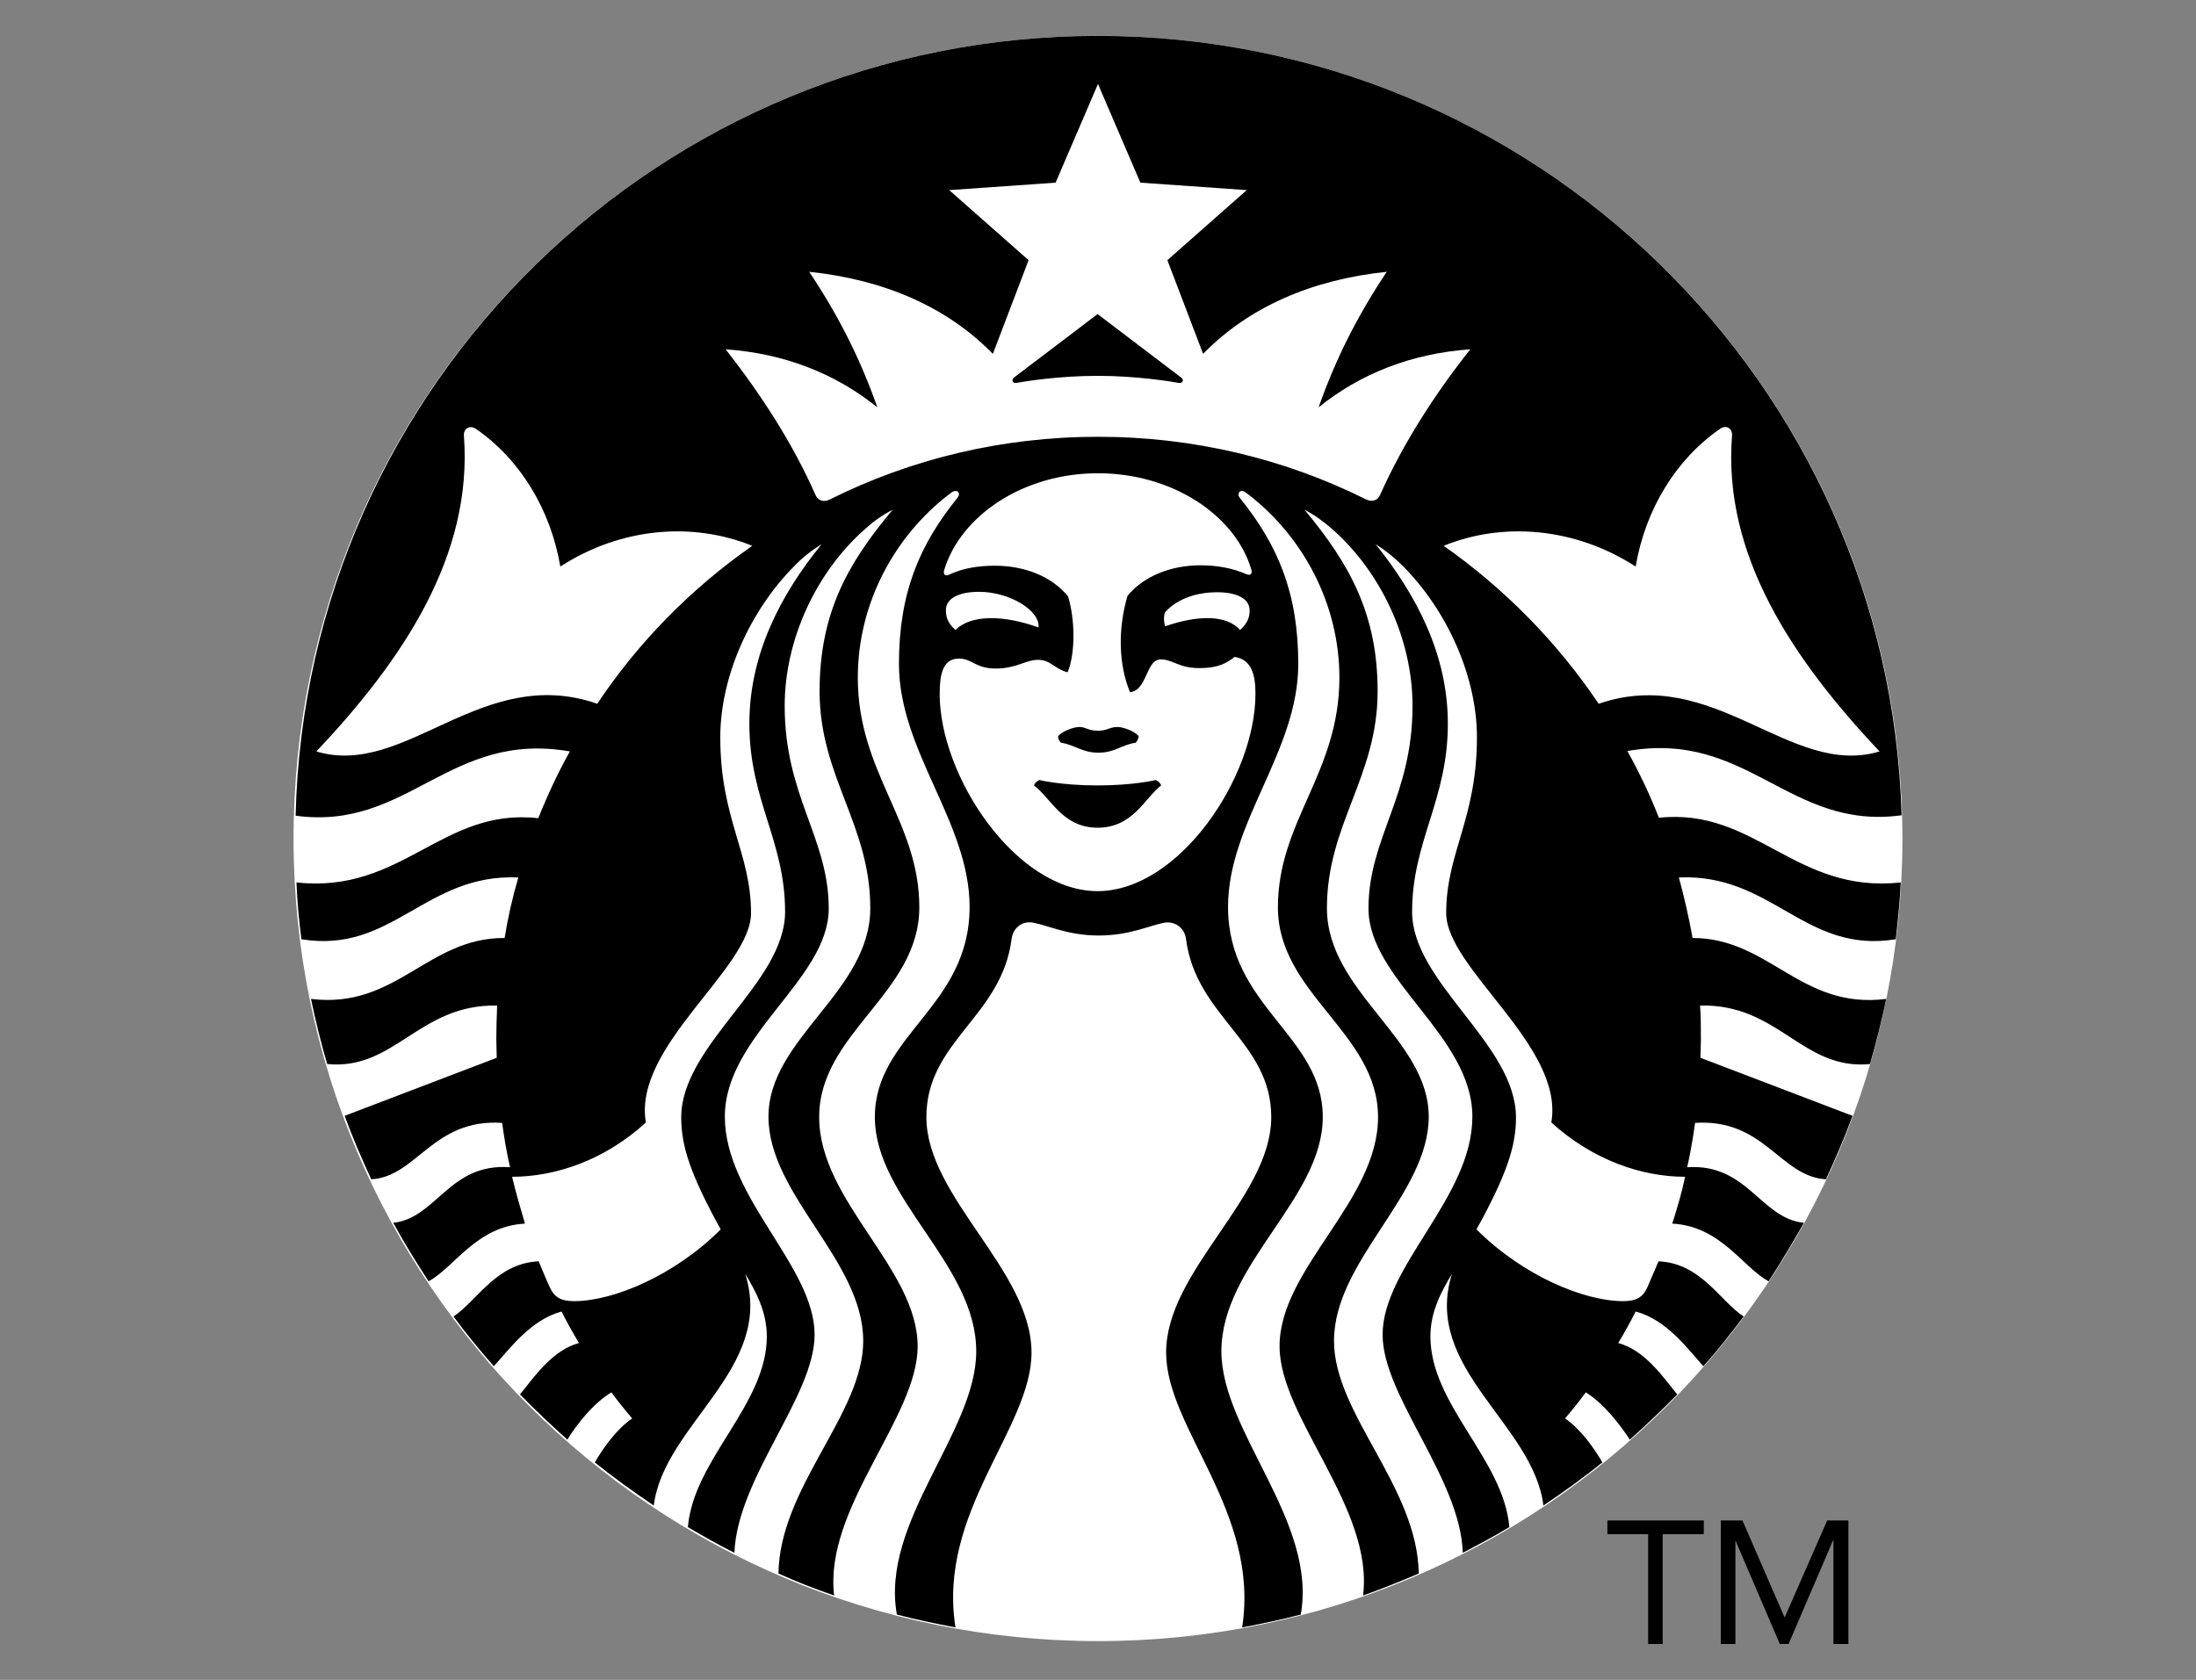 <?xml version="1.0" encoding="UTF-8"?>
<svg xmlns="http://www.w3.org/2000/svg" width="264" height="202" viewBox="0 0 264 202" fill="none">
  <rect x="0" y="0" width="264" height="202" fill="#808080" stroke="none"/>
  <g clip-path="url(#clip0_14161_17926)">
    <path d="M131.998 197.335C185.409 197.335 228.707 154.126 228.707 100.825C228.707 47.525 185.409 4.316 131.998 4.316C78.587 4.316 35.289 47.525 35.289 100.825C35.289 154.126 78.587 197.335 131.998 197.335Z" fill="white" style="fill:white;fill-opacity:1;"></path>
    <path d="M141.689 46.04C140.839 45.891 136.743 45.193 131.948 45.193C127.153 45.193 123.057 45.891 122.207 46.04C121.708 46.14 121.558 45.642 121.907 45.392C122.257 45.143 131.948 37.765 131.948 37.765L141.989 45.392C142.388 45.642 142.189 46.14 141.689 46.04ZM124.955 93.796C124.955 93.796 124.455 93.996 124.305 94.445C126.354 95.99 127.752 99.529 131.948 99.529C136.194 99.529 137.593 95.99 139.591 94.445C139.441 93.996 138.941 93.796 138.941 93.796C138.941 93.796 136.294 94.445 131.948 94.445C127.602 94.445 124.955 93.796 124.955 93.796ZM131.998 87.864C130.799 87.864 130.549 87.416 129.75 87.416C129.001 87.416 127.502 88.014 127.203 88.562C127.203 88.861 127.353 89.111 127.553 89.31C129.25 89.559 130.05 90.506 132.048 90.506C134.046 90.506 134.795 89.559 136.543 89.31C136.743 89.061 136.843 88.811 136.893 88.562C136.594 88.014 135.095 87.416 134.346 87.416C133.397 87.416 133.147 87.864 131.998 87.864ZM228.507 106.109C228.407 108.403 228.157 110.696 227.908 112.939C216.968 114.733 213.071 105.013 201.832 105.511C202.482 107.904 203.031 110.297 203.481 112.789C212.722 112.789 216.468 121.414 226.759 120.117C226.209 122.759 225.56 125.351 224.811 127.944C216.668 128.741 213.821 120.665 204.38 120.915C204.48 122.261 204.48 123.606 204.48 124.953L204.43 127.196L222.713 134.175C221.763 136.767 220.664 139.309 219.516 141.802C214.021 141.503 212.123 134.474 203.781 135.022C203.531 136.817 203.231 138.612 202.831 140.357C210.074 139.858 211.673 146.538 216.868 147.036C215.519 149.429 214.121 151.772 212.622 154.065C209.525 152.42 206.877 147.435 201.033 147.136C201.632 145.291 202.182 143.397 202.582 141.503C197.387 141.503 191.492 139.509 186.497 134.973C188.095 125.8 173.858 116.478 173.858 109.798C173.858 102.52 177.555 98.482 177.555 88.662C177.555 81.384 174.008 73.458 168.663 68.074C167.614 67.027 166.565 66.18 165.367 65.432C170.262 71.514 174.058 78.692 174.058 87.017C174.058 96.239 169.762 101.124 169.762 109.648C169.762 118.173 182.25 125.551 182.25 134.374C182.25 137.814 181.151 141.203 177.505 147.833C183.1 153.417 190.443 156.458 195.138 156.458C196.687 156.458 197.487 156.009 198.036 154.813C198.486 153.766 198.935 152.719 199.385 151.672C204.48 151.872 206.777 156.458 209.625 158.302C208.076 160.346 206.477 162.39 204.779 164.284C202.881 162.19 200.384 158.701 196.637 157.704C195.988 159 195.289 160.246 194.539 161.493C197.736 162.34 199.934 165.58 201.632 167.674C199.784 169.569 197.886 171.363 195.938 173.108C194.689 171.214 192.791 168.771 190.643 167.425C189.843 168.521 188.994 169.569 188.145 170.565C189.994 171.812 191.592 174.055 192.641 175.849C190.343 177.694 187.995 179.388 185.547 181.034C184.348 171.214 170.961 164.533 174.558 153.168C173.359 155.161 171.96 157.654 171.96 160.695C171.96 168.92 180.752 175.451 181.451 183.626C179.653 184.723 177.755 185.72 175.856 186.716C175.557 177.744 166.216 167.873 166.216 160.496C166.216 152.271 177.006 143.995 177.006 134.274C177.006 124.554 164.517 117.824 164.517 109.25C164.517 100.726 169.812 95.79 169.812 84.874C169.812 76.847 166.016 68.772 160.121 63.587C159.073 62.69 158.074 61.942 156.825 61.294C162.37 67.924 165.616 74.006 165.616 83.129C165.616 93.398 159.522 99.13 159.522 109.2C159.522 119.27 171.76 124.903 171.76 134.274C171.76 143.646 160.372 151.572 160.372 161.243C160.372 170.017 170.412 178.79 170.561 189.209C168.363 190.156 166.116 191.054 163.868 191.851C165.167 181.333 153.827 170.466 153.827 161.891C153.827 152.519 165.667 144.444 165.667 134.324C165.667 124.205 153.628 119.519 153.628 109.101C153.628 98.732 161.021 92.949 161.021 81.484C161.021 72.561 156.575 64.485 150.131 59.5L149.731 59.201C149.132 58.752 148.632 59.3 149.032 59.849C153.628 65.531 156.076 71.314 156.076 79.838C156.076 90.357 147.633 98.881 147.633 109.05C147.633 121.064 159.022 124.504 159.022 134.324C159.022 144.145 146.834 152.021 146.834 162.489C146.834 172.16 158.373 182.928 156.375 194.144C154.077 194.742 151.729 195.241 149.332 195.689C151.48 181.782 140.19 171.761 140.19 162.639C140.19 152.769 152.828 143.995 152.828 134.324C152.828 125.252 143.787 122.261 142.588 112.939C142.438 111.692 141.389 110.745 139.991 110.945C138.142 111.294 135.794 112.49 132.098 112.49C128.401 112.49 126.054 111.294 124.205 110.945C122.807 110.696 121.758 111.643 121.608 112.939C120.409 122.261 111.368 125.202 111.368 134.324C111.368 143.945 124.006 152.769 124.006 162.639C124.006 171.761 112.666 181.782 114.864 195.689C112.467 195.241 110.118 194.742 107.821 194.144C105.823 182.978 117.362 172.211 117.362 162.489C117.362 152.021 105.173 144.145 105.173 134.324C105.173 124.454 116.563 121.064 116.563 109.05C116.563 98.881 108.071 90.357 108.071 79.838C108.071 71.314 110.518 65.531 115.114 59.849C115.564 59.3 115.064 58.752 114.414 59.201L114.015 59.5C107.571 64.485 103.125 72.51 103.125 81.484C103.125 92.949 110.518 98.732 110.518 109.101C110.518 119.469 98.48 124.205 98.48 134.324C98.48 144.444 110.318 152.519 110.318 161.891C110.318 170.466 99.029 181.333 100.278 191.851C97.98 191.054 95.782 190.206 93.584 189.209C93.734 178.79 103.775 170.017 103.775 161.243C103.775 151.572 92.385 143.696 92.385 134.274C92.385 124.853 104.624 119.27 104.624 109.2C104.624 99.13 98.53 93.398 98.53 83.129C98.53 73.956 101.726 67.924 107.321 61.294C106.073 61.942 105.074 62.64 104.024 63.587C98.13 68.772 94.334 76.897 94.334 84.874C94.334 95.79 99.629 100.726 99.629 109.25C99.629 117.774 87.14 124.504 87.14 134.274C87.14 143.995 97.93 152.271 97.93 160.496C97.93 167.873 88.639 177.694 88.289 186.716C86.391 185.77 84.543 184.723 82.695 183.626C83.394 175.451 92.186 168.92 92.186 160.695C92.186 157.654 90.787 155.161 89.588 153.168C93.185 164.533 79.797 171.263 78.598 181.034C76.151 179.388 73.803 177.694 71.505 175.849C72.554 174.055 74.153 171.812 76.001 170.565C75.152 169.569 74.302 168.521 73.503 167.425C71.355 168.721 69.407 171.163 68.208 173.108C66.26 171.363 64.362 169.569 62.514 167.674C64.212 165.58 66.41 162.34 69.607 161.493C68.858 160.246 68.158 159 67.509 157.704C63.812 158.701 61.265 162.19 59.367 164.284C57.668 162.34 56.02 160.346 54.521 158.302C57.318 156.458 59.666 151.872 64.761 151.672C65.211 152.719 65.611 153.766 66.11 154.813C66.66 156.009 67.459 156.458 69.007 156.458C73.703 156.458 81.046 153.417 86.641 147.833C82.994 141.203 81.895 137.814 81.895 134.374C81.895 125.601 94.383 118.223 94.383 109.648C94.383 101.075 90.088 96.239 90.088 87.017C90.088 78.692 93.834 71.514 98.779 65.432C97.581 66.18 96.481 67.027 95.482 68.074C90.138 73.458 86.591 81.384 86.591 88.662C86.591 98.482 90.287 102.52 90.287 109.798C90.287 116.478 76.051 125.8 77.649 134.973C72.704 139.509 66.76 141.503 61.564 141.503C62.014 143.397 62.563 145.291 63.113 147.136C57.269 147.435 54.621 152.42 51.524 154.065C50.025 151.772 48.577 149.429 47.278 147.036C52.473 146.488 54.022 139.808 61.315 140.357C60.915 138.612 60.615 136.817 60.366 135.022C52.023 134.474 50.125 141.503 44.63 141.802C43.481 139.309 42.383 136.767 41.433 134.175L59.716 127.196L59.666 124.953C59.666 123.606 59.716 122.261 59.766 120.915C50.375 120.716 47.478 128.741 39.335 127.944C38.586 125.401 37.937 122.759 37.387 120.117C47.678 121.363 51.374 112.739 60.665 112.789C61.065 110.297 61.614 107.904 62.314 105.511C51.124 105.013 47.178 114.733 36.238 112.939C35.939 110.696 35.739 108.403 35.639 106.109C48.377 107.505 53.122 97.087 64.711 98.383C65.81 95.641 67.059 92.949 68.508 90.357C53.972 87.815 49.076 99.928 35.539 98.084C36.788 46.04 79.498 4.316 131.998 4.316C184.499 4.316 227.158 46.04 228.607 98.034C215.069 99.878 210.174 87.764 195.638 90.307C197.087 92.899 198.335 95.541 199.434 98.333C211.024 97.087 215.819 107.505 228.507 106.109ZM90.437 65.631C83.294 62.74 74.702 63.388 67.359 68.124C66.21 61.294 62.514 55.213 57.218 51.574C56.469 51.075 55.72 51.524 55.77 52.371C56.869 66.828 48.427 79.34 38.037 90.357C48.776 93.597 57.868 79.789 71.805 84.624C76.75 77.196 83.094 70.766 90.437 65.631ZM131.998 56.907C123.006 56.907 115.513 61.992 113.515 68.523C113.366 69.021 113.566 69.37 114.165 69.071C115.764 68.323 117.611 68.024 119.61 68.024C123.257 68.024 126.503 69.37 128.401 71.713C129.25 74.504 129.301 78.492 128.351 80.835C126.853 80.487 126.303 79.34 124.805 79.34C123.306 79.34 122.207 80.387 119.71 80.387C117.212 80.387 116.912 79.191 115.264 79.191C113.315 79.191 112.966 81.185 112.966 83.428C112.966 93.398 122.158 107.156 131.948 107.156C141.739 107.156 150.93 93.448 150.93 83.428C150.93 81.185 150.481 79.29 148.432 78.991C147.433 79.739 146.485 80.337 144.187 80.337C141.689 80.337 140.99 79.29 139.541 79.29C137.742 79.29 137.942 83.029 135.844 83.228C134.445 79.838 134.396 75.551 135.544 71.663C137.443 69.32 140.69 67.974 144.336 67.974C146.334 67.974 148.183 68.323 149.781 69.021C150.381 69.27 150.581 68.971 150.43 68.473C148.483 61.942 140.939 56.907 131.998 56.907ZM146.285 71.215C144.136 71.215 141.589 71.862 140.04 73.657C139.891 74.156 139.891 74.853 140.09 75.302C143.987 73.956 147.433 73.906 149.082 75.751C149.981 74.953 150.231 74.205 150.231 73.408C150.231 72.112 148.932 71.215 146.285 71.215ZM114.864 75.751C116.763 73.857 120.709 73.956 124.855 75.451C125.055 73.408 121.358 71.164 117.711 71.164C115.064 71.164 113.715 72.062 113.715 73.358C113.715 74.255 113.965 74.953 114.864 75.751ZM176.756 42.002C169.662 42.501 163.518 44.944 158.523 48.981C160.621 42.999 163.318 37.765 166.715 32.681C157.674 33.628 150.131 36.918 144.636 42.551L140.34 31.285L149.881 22.86L137.093 21.963L131.998 10.098L126.903 21.963L114.115 22.86L123.656 31.285L119.36 42.551C113.865 36.918 106.322 33.628 97.281 32.681C100.678 37.765 103.375 42.999 105.473 48.981C100.478 44.944 94.334 42.501 87.24 42.002C91.486 47.436 95.283 53.269 98.03 59.5C98.33 60.198 99.029 60.447 99.778 60.048C109.469 55.213 120.409 52.521 131.998 52.521C143.587 52.521 154.527 55.213 164.218 60.048C164.967 60.397 165.616 60.198 165.916 59.5C168.713 53.269 172.46 47.436 176.756 42.002ZM192.191 84.624C206.078 79.838 215.22 93.597 225.959 90.357C215.569 79.34 207.077 66.778 208.226 52.371C208.276 51.524 207.527 51.025 206.777 51.574C201.483 55.213 197.786 61.294 196.637 68.124C189.294 63.388 180.652 62.74 173.559 65.631C180.852 70.766 187.196 77.196 192.191 84.624Z" fill="#006341" style="fill:#006341;fill:color(display-p3 0 0.388 0.255);fill-opacity:1;"></path>
    <path d="M199.884 184.473V197.684H198.136V184.473H193.24V182.828H204.829V184.473H199.884ZM206.877 182.828H209.475L214.52 194.443H214.57L219.665 182.828H222.212V197.684H220.414V185.221H220.365L215.019 197.684H213.97L208.626 185.221V197.684H206.877V182.828Z" fill="#006341" style="fill:#006341;fill:color(display-p3 0 0.388 0.255);fill-opacity:1;"></path>
  </g>
  <defs>
    <clipPath id="clip0_14161_17926">
      <rect width="264" height="202" fill="white" style="fill:white;fill-opacity:1;"></rect>
    </clipPath>
  </defs>
</svg>
